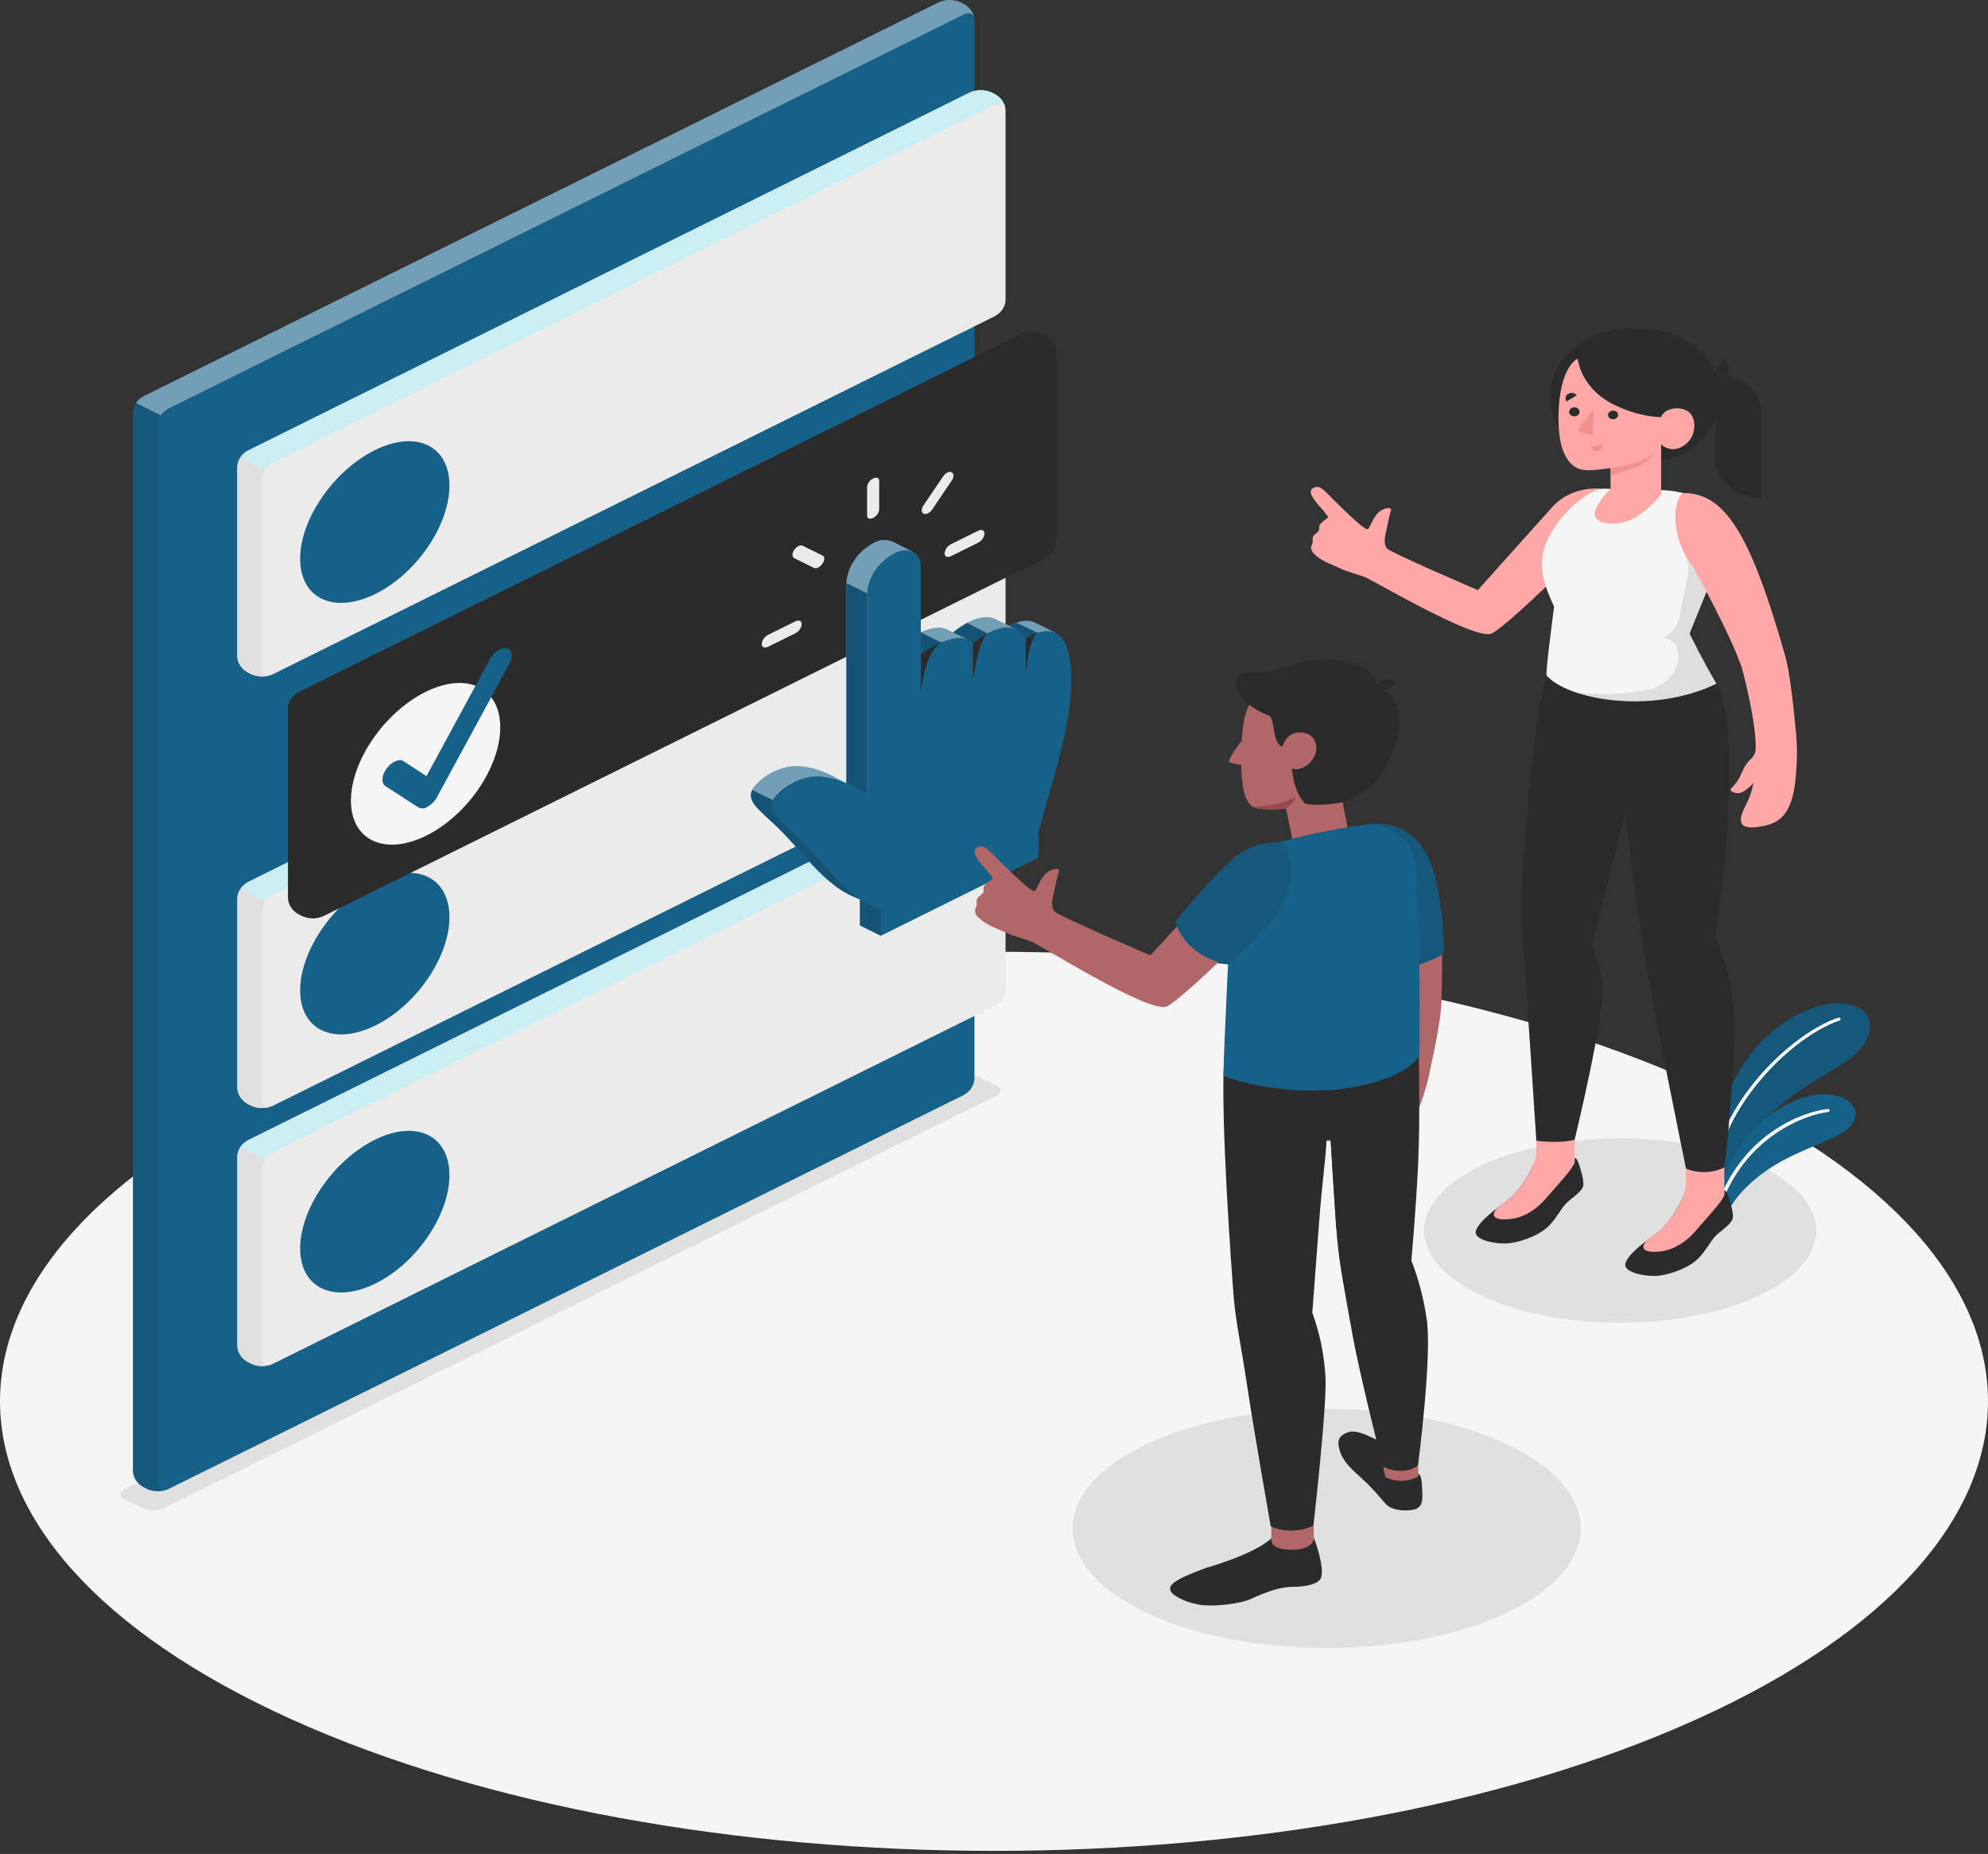 <svg width="207" height="193" viewBox="0 0 207 193" fill="none" xmlns="http://www.w3.org/2000/svg">
<rect x="0" y="0" width="207" height="193" fill="#333333" stroke="none"/>
<path d="M30.32 178.972C70.737 197.252 136.267 197.252 176.685 178.972C217.102 160.693 217.107 131.064 176.685 112.789C136.262 94.514 70.737 94.51 30.314 112.789C-10.108 131.068 -10.103 160.684 30.32 178.972Z" fill="#F5F5F5"/>
<path d="M12.987 156.095L14.863 157.02C15.2 157.167 15.572 157.243 15.949 157.243C16.327 157.243 16.699 157.167 17.035 157.02L103.73 114.079C103.862 114.042 103.976 113.97 104.058 113.874C104.139 113.778 104.183 113.662 104.183 113.543C104.183 113.424 104.139 113.308 104.058 113.212C103.976 113.116 103.862 113.044 103.73 113.007L101.869 112.095C101.532 111.948 101.16 111.872 100.783 111.872C100.405 111.872 100.033 111.948 99.697 112.095L12.987 155.019C12.856 155.057 12.742 155.13 12.662 155.226C12.581 155.323 12.538 155.438 12.538 155.557C12.538 155.676 12.581 155.792 12.662 155.888C12.742 155.985 12.856 156.057 12.987 156.095Z" fill="#E0E0E0"/>
<path d="M138.142 171.564C152.754 171.564 164.599 165.993 164.599 159.121C164.599 152.248 152.754 146.678 138.142 146.678C123.53 146.678 111.685 152.248 111.685 159.121C111.685 165.993 123.53 171.564 138.142 171.564Z" fill="#E0E0E0"/>
<path d="M168.709 137.704C179.982 137.704 189.121 133.404 189.121 128.101C189.121 122.798 179.982 118.499 168.709 118.499C157.436 118.499 148.297 122.798 148.297 128.101C148.297 133.404 157.436 137.704 168.709 137.704Z" fill="#E0E0E0"/>
<path d="M178.693 118.453C178.663 116.254 180.454 111.683 183.072 108.799C185.691 105.915 189.839 103.785 192.824 104.628C195.603 105.412 195.332 108.528 192.017 110.624C188.701 112.72 183.684 115.358 182.254 118.948L179.22 123.355L178.693 118.453Z" fill="#176087"/>
<path opacity="0.1" d="M178.693 118.453C178.663 116.254 180.454 111.683 183.072 108.799C185.691 105.915 189.839 103.785 192.824 104.628C195.603 105.412 195.332 108.528 192.017 110.624C188.701 112.72 183.684 115.358 182.254 118.948L179.22 123.355L178.693 118.453Z" fill="#0A0A0A"/>
<path d="M178.547 121.466C178.588 121.462 178.626 121.447 178.655 121.423C178.685 121.399 178.705 121.367 178.712 121.333C180.323 113.809 187.316 107.637 191.529 106.247C191.577 106.232 191.615 106.201 191.636 106.161C191.656 106.122 191.658 106.077 191.64 106.036C191.631 106.017 191.618 105.999 191.601 105.984C191.584 105.969 191.564 105.957 191.541 105.948C191.519 105.94 191.495 105.935 191.47 105.935C191.446 105.934 191.422 105.938 191.399 105.946C187.1 107.362 179.977 113.637 178.356 121.277C178.352 121.298 178.352 121.319 178.358 121.339C178.363 121.36 178.373 121.379 178.387 121.396C178.401 121.413 178.418 121.428 178.439 121.439C178.46 121.451 178.483 121.458 178.507 121.462L178.547 121.466Z" fill="#FCFCFC"/>
<path d="M179.942 126.256C180.338 125.017 182.069 122.96 184.888 121.242C188.014 119.348 191.987 118.449 192.885 116.99C193.963 115.234 192.227 113.607 188.997 113.977C185.766 114.347 180.138 118.199 179.305 123.906L179.942 126.256Z" fill="#176087"/>
<path d="M179.275 124.964C179.311 124.961 179.345 124.95 179.373 124.931C179.402 124.912 179.423 124.886 179.436 124.857C182.024 118.401 187.713 116.085 190.356 115.762C190.405 115.756 190.449 115.734 190.479 115.7C190.509 115.666 190.523 115.624 190.517 115.582C190.514 115.561 190.506 115.54 190.494 115.522C190.481 115.504 190.465 115.488 190.445 115.475C190.426 115.462 190.403 115.453 190.379 115.447C190.356 115.442 190.331 115.441 190.306 115.444C187.382 115.801 181.728 118.16 179.079 124.754C179.072 124.773 179.068 124.794 179.07 124.815C179.071 124.836 179.078 124.856 179.088 124.875C179.099 124.894 179.114 124.911 179.132 124.925C179.15 124.938 179.172 124.949 179.195 124.956C179.22 124.965 179.248 124.968 179.275 124.964Z" fill="#FCFCFC"/>
<path d="M15.328 155.013L14.946 154.824C14.626 154.644 14.359 154.403 14.167 154.119C13.975 153.835 13.864 153.516 13.843 153.188V42.892C13.864 42.564 13.976 42.245 14.167 41.96C14.359 41.675 14.626 41.433 14.946 41.252L97.778 0.226C98.12 0.077 98.498 0 98.882 0C99.265 0 99.643 0.077 99.985 0.226L100.362 0.415C100.683 0.595 100.951 0.837 101.143 1.122C101.334 1.407 101.445 1.727 101.465 2.055V112.347C101.445 112.675 101.334 112.995 101.143 113.28C100.951 113.565 100.683 113.807 100.362 113.987L17.535 155.013C17.193 155.162 16.815 155.239 16.431 155.239C16.048 155.239 15.67 155.162 15.328 155.013Z" fill="#176087"/>
<path opacity="0.4" d="M101.455 1.905C101.38 1.414 100.919 1.233 100.367 1.504L17.53 42.535C17.206 42.71 16.938 42.953 16.753 43.241L14.169 41.95C14.357 41.662 14.626 41.419 14.952 41.244L97.778 0.226C98.121 0.077 98.499 0 98.882 0C99.266 0 99.644 0.077 99.986 0.226L100.367 0.415C100.66 0.584 100.909 0.804 101.097 1.06C101.284 1.317 101.406 1.605 101.455 1.905Z" fill="#FCFCFC"/>
<path opacity="0.1" d="M17.349 155.086C17.027 155.196 16.682 155.247 16.336 155.234C15.991 155.221 15.652 155.146 15.342 155.013L14.956 154.824C14.635 154.644 14.369 154.402 14.178 154.117C13.987 153.832 13.877 153.512 13.857 153.184V42.892C13.869 42.564 13.979 42.244 14.178 41.963L16.762 43.254C16.557 43.53 16.434 43.845 16.406 44.171V154.466C16.406 155.009 16.827 155.263 17.349 155.086Z" fill="#0A0A0A"/>
<path d="M26.195 115.123L25.814 114.933C25.493 114.754 25.226 114.513 25.034 114.229C24.843 113.945 24.732 113.626 24.71 113.298V93.473C24.732 93.145 24.843 92.826 25.034 92.541C25.226 92.256 25.493 92.014 25.814 91.834L101.016 54.547C101.357 54.399 101.734 54.321 102.117 54.321C102.499 54.321 102.877 54.399 103.218 54.547L103.599 54.737C103.921 54.916 104.188 55.158 104.38 55.443C104.572 55.728 104.682 56.048 104.703 56.377V76.201C104.682 76.529 104.572 76.849 104.38 77.133C104.188 77.417 103.921 77.658 103.599 77.837L28.402 115.123C28.06 115.271 27.682 115.349 27.299 115.349C26.915 115.349 26.537 115.271 26.195 115.123Z" fill="#EBEBEB"/>
<path d="M104.693 56.226C104.618 55.736 104.156 55.555 103.599 55.826L28.398 93.116C28.073 93.292 27.806 93.534 27.62 93.822L25.037 92.531C25.223 92.241 25.492 91.996 25.819 91.821L101.016 54.535C101.357 54.386 101.734 54.309 102.117 54.309C102.5 54.309 102.877 54.386 103.218 54.535L103.599 54.724C103.897 54.892 104.149 55.113 104.338 55.373C104.526 55.632 104.648 55.923 104.693 56.226Z" fill="#CBEEF3"/>
<path d="M28.212 115.201C27.89 115.311 27.545 115.361 27.199 115.347C26.853 115.334 26.515 115.258 26.206 115.123L25.814 114.938C25.496 114.757 25.231 114.514 25.041 114.229C24.852 113.945 24.742 113.626 24.721 113.299V93.474C24.732 93.146 24.843 92.825 25.042 92.544L27.625 93.836C27.428 94.118 27.316 94.437 27.299 94.765V114.594C27.294 115.119 27.695 115.373 28.212 115.201Z" fill="#E0E0E0"/>
<path d="M39.033 91.787C43.322 89.661 46.799 91.314 46.799 95.48C46.799 99.647 43.317 104.708 39.023 106.787C34.729 108.866 31.253 107.217 31.253 103.094C31.253 98.971 34.744 93.914 39.033 91.787Z" fill="#176087"/>
<path d="M26.195 141.988L25.814 141.798C25.493 141.619 25.226 141.378 25.034 141.094C24.843 140.809 24.732 140.491 24.71 140.163V120.338C24.732 120.01 24.843 119.69 25.034 119.406C25.226 119.121 25.493 118.879 25.814 118.698L101.016 81.412C101.357 81.264 101.734 81.186 102.117 81.186C102.499 81.186 102.877 81.264 103.218 81.412L103.599 81.602C103.921 81.781 104.189 82.023 104.381 82.308C104.572 82.593 104.683 82.913 104.703 83.242V103.066C104.682 103.394 104.572 103.713 104.38 103.998C104.188 104.282 103.921 104.523 103.599 104.702L28.402 141.988C28.06 142.136 27.682 142.214 27.299 142.214C26.915 142.214 26.537 142.136 26.195 141.988Z" fill="#EBEBEB"/>
<path d="M104.693 83.086C104.618 82.596 104.156 82.419 103.599 82.69L28.398 119.981C28.075 120.156 27.807 120.397 27.62 120.682L25.037 119.391C25.227 119.113 25.496 118.88 25.819 118.715L101.016 81.429C101.357 81.281 101.734 81.203 102.117 81.203C102.5 81.203 102.877 81.281 103.218 81.429L103.599 81.619C103.893 81.782 104.142 81.998 104.331 82.251C104.519 82.504 104.643 82.789 104.693 83.086Z" fill="#CBEEF3"/>
<path d="M28.212 142.062C27.891 142.172 27.546 142.223 27.2 142.21C26.854 142.197 26.515 142.122 26.206 141.988L25.814 141.799C25.495 141.618 25.23 141.376 25.04 141.091C24.85 140.806 24.741 140.487 24.721 140.159V120.339C24.732 120.01 24.842 119.69 25.042 119.409L27.625 120.701C27.429 120.984 27.317 121.305 27.299 121.634V141.463C27.294 141.984 27.695 142.238 28.212 142.062Z" fill="#E0E0E0"/>
<path d="M39.033 118.652C43.322 116.526 46.799 118.179 46.799 122.345C46.799 126.512 43.317 131.573 39.023 133.652C34.729 135.731 31.253 134.082 31.253 129.959C31.253 125.836 34.744 120.774 39.033 118.652Z" fill="#176087"/>
<path d="M26.195 70.198L25.814 70.008C25.493 69.828 25.226 69.586 25.034 69.301C24.843 69.016 24.732 68.697 24.71 68.369V48.561C24.732 48.234 24.843 47.915 25.034 47.631C25.226 47.346 25.493 47.105 25.814 46.926L101.016 9.623C101.357 9.474 101.734 9.397 102.117 9.397C102.499 9.397 102.877 9.474 103.218 9.623L103.599 9.812C103.921 9.99 104.188 10.232 104.38 10.516C104.572 10.8 104.682 11.119 104.703 11.447V31.272C104.682 31.601 104.572 31.921 104.38 32.205C104.188 32.49 103.921 32.733 103.599 32.912L28.402 70.198C28.06 70.347 27.682 70.424 27.299 70.424C26.915 70.424 26.537 70.347 26.195 70.198Z" fill="#EBEBEB"/>
<path d="M104.693 11.295C104.618 10.804 104.156 10.628 103.599 10.899L28.398 48.19C28.072 48.362 27.805 48.604 27.62 48.891L25.037 47.6C25.221 47.31 25.491 47.067 25.819 46.894L101.016 9.608C101.357 9.459 101.734 9.382 102.117 9.382C102.5 9.382 102.877 9.459 103.218 9.608L103.599 9.797C103.897 9.964 104.149 10.185 104.337 10.443C104.526 10.702 104.647 10.992 104.693 11.295Z" fill="#CBEEF3"/>
<path d="M28.211 70.269C27.889 70.38 27.544 70.431 27.198 70.418C26.852 70.405 26.514 70.33 26.204 70.196L25.813 70.007C25.491 69.826 25.224 69.582 25.034 69.296C24.843 69.009 24.733 68.688 24.714 68.359V48.56C24.725 48.23 24.836 47.908 25.035 47.626L27.619 48.917C27.422 49.2 27.31 49.521 27.293 49.851V69.65C27.293 70.192 27.694 70.442 28.211 70.269Z" fill="#E0E0E0"/>
<path d="M39.033 46.861C43.322 44.734 46.799 46.387 46.799 50.549C46.799 54.711 43.317 59.777 39.023 61.86C34.729 63.944 31.253 62.291 31.253 58.167C31.253 54.044 34.744 48.991 39.033 46.861Z" fill="#176087"/>
<path d="M31.483 95.366L31.102 95.177C30.78 94.997 30.512 94.755 30.321 94.47C30.129 94.185 30.018 93.865 29.998 93.537V73.712C30.019 73.384 30.13 73.064 30.322 72.779C30.513 72.494 30.781 72.252 31.102 72.072L106.298 34.786C106.641 34.638 107.019 34.56 107.402 34.56C107.785 34.56 108.164 34.638 108.506 34.786L108.887 34.971C109.207 35.152 109.474 35.394 109.666 35.679C109.857 35.964 109.969 36.283 109.991 36.611V56.436C109.969 56.764 109.858 57.084 109.666 57.368C109.475 57.653 109.208 57.895 108.887 58.076L33.685 95.366C33.344 95.515 32.967 95.592 32.584 95.592C32.201 95.592 31.824 95.515 31.483 95.366Z" fill="#2B2B2B"/>
<path d="M109.981 36.465C109.906 35.974 109.444 35.794 108.887 36.069L33.685 73.359C33.36 73.533 33.091 73.774 32.903 74.061L30.324 72.77C30.509 72.48 30.776 72.235 31.102 72.059L106.299 34.786C106.641 34.638 107.019 34.56 107.402 34.56C107.786 34.56 108.164 34.638 108.506 34.786L108.887 34.971C109.184 35.139 109.435 35.358 109.623 35.616C109.812 35.874 109.934 36.163 109.981 36.465Z" fill="#2B2B2B"/>
<path d="M33.5 95.44C33.178 95.55 32.833 95.6 32.487 95.588C32.142 95.575 31.803 95.5 31.493 95.367L31.107 95.177C30.787 94.997 30.521 94.754 30.33 94.47C30.139 94.185 30.029 93.865 30.009 93.537V73.713C30.022 73.384 30.134 73.064 30.335 72.783L32.913 74.074C32.718 74.357 32.607 74.676 32.592 75.004V94.833C32.582 95.358 32.958 95.612 33.5 95.44Z" fill="#2B2B2B"/>
<path d="M44.321 72.025C48.61 69.904 52.087 71.556 52.087 75.718C52.087 79.88 48.605 84.946 44.311 87.029C40.017 89.113 36.535 87.46 36.541 83.337C36.546 79.213 40.032 74.152 44.321 72.025Z" fill="#F5F5F5"/>
<path d="M44.495 84.003C44.359 84.091 44.195 84.142 44.025 84.149C43.855 84.156 43.686 84.118 43.541 84.041L40.13 81.829C39.674 81.532 39.729 80.719 40.256 80.004C40.782 79.29 41.58 78.954 42.031 79.251L44.409 80.796L51.016 68.62C51.427 67.858 52.215 67.329 52.777 67.479C53.339 67.63 53.459 68.34 53.043 69.089L45.498 82.991C45.289 83.391 44.954 83.733 44.53 83.977L44.495 84.003Z" fill="#176087"/>
<path d="M109.97 65.904L107.788 64.823C106.84 64.359 105.681 64.823 105.069 65.142L103.69 64.483C102.039 63.623 99.742 65.417 99.23 65.843L98.638 65.555C96.887 64.651 93.702 67.074 93.702 67.074V58.027L95.086 57.455L92.884 56.362C92.569 56.242 92.222 56.194 91.878 56.225C91.535 56.257 91.207 56.364 90.928 56.538C90.113 56.993 89.435 57.607 88.948 58.33C88.462 59.052 88.181 59.863 88.129 60.696V81.601C86.122 80.309 83.975 79.535 82.109 79.823C80.622 80.121 79.322 80.89 78.467 81.975C77.544 83.378 79.069 84.256 81.035 86.184C83.002 88.113 84.707 90.402 86.483 91.823C87.36 92.585 88.401 93.193 89.548 93.613V96.333L91.705 97.405L105.992 88.19V85.466C105.992 85.466 108.029 78.484 108.681 75.566C109.308 72.76 109.885 68.279 108.806 65.955L109.975 65.886L109.97 65.904Z" fill="#176087"/>
<path opacity="0.4" d="M109.97 65.904L107.788 64.823C106.84 64.359 105.681 64.823 105.069 65.142L103.69 64.483C102.039 63.623 99.742 65.417 99.23 65.843L98.638 65.555C96.887 64.651 93.702 67.074 93.702 67.074V58.027L95.086 57.455L92.884 56.362C92.569 56.242 92.222 56.194 91.878 56.225C91.535 56.257 91.207 56.364 90.928 56.538C90.113 56.993 89.435 57.607 88.948 58.33C88.462 59.052 88.181 59.863 88.129 60.696V81.601C86.122 80.309 83.975 79.535 82.109 79.823C80.622 80.121 79.322 80.89 78.467 81.975C77.544 83.378 79.069 84.256 81.035 86.184C83.002 88.113 84.707 90.402 86.483 91.823C87.36 92.585 88.401 93.193 89.548 93.613V96.333L91.705 97.405L105.992 88.19V85.466C105.992 85.466 108.029 78.484 108.681 75.566C109.308 72.76 109.885 68.279 108.806 65.955L109.975 65.886L109.97 65.904Z" fill="#FCFCFC"/>
<path d="M93.862 89.93L83.057 84.58L78.326 82.234C77.724 83.5 79.184 84.386 81.03 86.198C82.981 88.114 84.702 90.416 86.478 91.837C87.354 92.599 88.395 93.207 89.543 93.627V96.335L91.7 97.406L94.855 95.37C94.449 93.072 93.862 89.93 93.862 89.93Z" fill="#176087"/>
<path d="M90.291 61.777L88.134 60.706V82.635L90.291 82.682V61.777Z" fill="#176087"/>
<path d="M107.24 67.312L108.916 66.253C108.875 66.159 108.845 66.064 108.8 65.974L109.412 65.939L108.068 65.888L105.825 64.824C105.563 64.915 105.31 65.023 105.068 65.147L105.77 65.496L107.24 67.312Z" fill="#176087"/>
<path d="M101.306 66.998L102.877 65.973L100.71 64.845C100.186 65.134 99.698 65.465 99.25 65.835L100.755 66.584L101.306 66.998Z" fill="#176087"/>
<path d="M98.026 66.899L95.879 65.823L95.889 65.806V68.134L98.387 67.351L98.026 66.899Z" fill="#176087"/>
<g opacity="0.15">
<path d="M93.861 89.931L83.056 84.581L78.325 82.235C77.723 83.501 79.183 84.387 81.029 86.199C82.981 88.115 84.701 90.417 86.477 91.838C87.354 92.6 88.395 93.208 89.542 93.628V96.335L91.699 97.407L94.855 95.371C94.448 93.073 93.861 89.931 93.861 89.931Z" fill="#0A0A0A"/>
<path d="M90.29 61.776L88.133 60.704V82.633L90.29 82.681V61.776Z" fill="#0A0A0A"/>
<path d="M107.239 67.313L108.915 66.254C108.875 66.159 108.845 66.065 108.799 65.974L109.411 65.94L108.067 65.888L105.825 64.825C105.563 64.915 105.309 65.023 105.067 65.148L105.769 65.497L107.239 67.313Z" fill="#0A0A0A"/>
<path d="M101.306 66.998L102.876 65.974L100.709 64.846C100.186 65.135 99.697 65.466 99.249 65.836L100.754 66.585L101.306 66.998Z" fill="#0A0A0A"/>
<path d="M98.025 66.9L95.878 65.824L95.888 65.806V68.135L98.386 67.352L98.025 66.9Z" fill="#0A0A0A"/>
</g>
<path d="M91.7 97.422V94.698C90.553 94.272 89.513 93.658 88.64 92.89C86.864 91.47 85.129 89.163 83.192 87.252C81.256 85.341 79.681 84.442 80.624 83.043C81.478 81.957 82.779 81.189 84.266 80.891C86.142 80.602 88.279 81.39 90.285 82.668V61.776C90.337 60.944 90.617 60.133 91.103 59.411C91.588 58.688 92.266 58.074 93.08 57.619C94.625 56.852 95.879 57.472 95.879 59.005V68.133C95.879 68.133 99.736 65.198 101.292 66.997C101.292 66.997 105.084 63.593 106.81 66.468C106.81 66.468 109.589 64.544 110.823 66.778C112.057 69.011 111.475 73.737 110.823 76.656C110.171 79.574 108.129 86.555 108.129 86.555V89.279L91.7 97.422Z" fill="#176087"/>
<path d="M95.889 72.055C95.889 72.055 96.24 67.889 98.026 66.89H97.961C97.222 67.232 96.527 67.64 95.889 68.108V68.031C95.882 68.043 95.879 68.056 95.879 68.069C95.879 68.083 95.882 68.096 95.889 68.108V72.055Z" fill="#2B2B2B"/>
<path d="M101.307 66.997V70.811C101.307 70.811 101.809 66.889 102.812 65.943C102.267 66.246 101.762 66.599 101.307 66.997Z" fill="#2B2B2B"/>
<path d="M106.805 66.469V70.296C106.805 70.296 107.076 66.443 108.044 65.875C107.6 66.02 107.182 66.22 106.805 66.469Z" fill="#2B2B2B"/>
<path d="M90.918 53.914C90.567 54.086 90.286 53.987 90.286 53.686V50.673C90.304 50.497 90.371 50.327 90.481 50.177C90.591 50.028 90.741 49.902 90.918 49.812C91.264 49.64 91.545 49.743 91.545 50.04V53.053C91.527 53.229 91.461 53.398 91.352 53.548C91.243 53.698 91.094 53.823 90.918 53.914Z" fill="#EBEBEB"/>
<path d="M85.63 58.686C85.384 59.048 84.988 59.246 84.742 59.117L82.7 58.105C82.454 57.985 82.454 57.589 82.7 57.244C82.946 56.878 83.342 56.68 83.588 56.814L85.63 57.825C85.896 57.924 85.896 58.32 85.63 58.686Z" fill="#EBEBEB"/>
<path d="M83.467 64.941V65.027C83.446 65.214 83.373 65.394 83.256 65.553C83.138 65.711 82.978 65.844 82.79 65.94L80.001 67.321C79.63 67.506 79.324 67.399 79.324 67.076V66.99C79.346 66.803 79.419 66.623 79.537 66.465C79.654 66.307 79.813 66.174 80.001 66.077L82.79 64.696C83.166 64.511 83.467 64.618 83.467 64.941Z" fill="#EBEBEB"/>
<path d="M98.361 57.65V57.564C98.382 57.376 98.454 57.195 98.572 57.036C98.689 56.876 98.849 56.743 99.038 56.647L101.828 55.265C102.199 55.08 102.505 55.192 102.505 55.511V55.597C102.482 55.784 102.409 55.963 102.292 56.122C102.174 56.28 102.015 56.413 101.828 56.509L99.038 57.891C98.672 58.076 98.361 57.968 98.361 57.65Z" fill="#EBEBEB"/>
<path d="M96.164 53.466C95.918 53.345 95.918 52.954 96.164 52.605L98.206 49.592C98.451 49.226 98.848 49.028 99.094 49.162C99.34 49.286 99.34 49.678 99.094 50.044L97.052 53.057C96.826 53.393 96.425 53.591 96.164 53.466Z" fill="#EBEBEB"/>
<path d="M175.537 124.406V123.915C175.311 124.488 174.268 126.963 172.688 128.219C171.429 129.205 169.708 130.341 169.272 131.439C168.835 132.536 171.664 132.967 172.838 132.79C174.208 132.58 175.974 131.93 176.937 130.901C177.614 130.186 178.045 129.343 178.527 128.779C179.009 128.215 180.122 127.595 180.388 126.945C180.529 126.588 180.358 125.805 180.157 125.146C179.957 124.488 179.771 123.877 179.53 123.933V124.311C178.958 124.695 178.25 124.899 177.524 124.888C176.932 124.888 175.532 124.785 175.537 124.406Z" fill="#2B2B2B"/>
<path d="M171.543 129.066C171.934 128.769 172.331 128.477 172.687 128.206C173.79 127.345 174.633 125.873 175.12 124.87C175.395 124.298 175.536 123.685 175.536 123.067V121.117H179.549V124.293V124.379C179.359 125.089 177.543 126.962 176.484 128.219C175.787 129.045 174.478 130.095 172.877 130.28C171.337 130.452 170.57 130.043 171.543 129.066Z" fill="#FFA8A7"/>
<path d="M159.97 121.026V120.536C159.745 121.113 158.696 123.587 157.116 124.84C155.857 125.825 154.136 126.966 153.7 128.064C153.263 129.161 156.093 129.592 157.266 129.411C158.636 129.204 160.402 128.55 161.365 127.526C162.042 126.811 162.474 125.963 162.955 125.404C163.437 124.844 164.555 124.216 164.816 123.566C164.957 123.209 164.786 122.43 164.585 121.771C164.385 121.113 164.199 120.48 163.958 120.553V120.927C163.388 121.314 162.679 121.519 161.952 121.508C161.38 121.508 159.965 121.409 159.97 121.026Z" fill="#2B2B2B"/>
<path d="M155.977 125.693C156.363 125.392 156.76 125.104 157.116 124.832C158.22 123.972 159.062 122.495 159.549 121.492C159.826 120.922 159.969 120.311 159.97 119.693V117.739H163.958V120.916V121.002C163.768 121.716 161.952 123.606 160.893 124.841C160.196 125.667 158.887 126.722 157.287 126.903C155.767 127.075 154.999 126.67 155.977 125.693Z" fill="#FFA8A7"/>
<path d="M178.737 71.177C181.832 76.975 178.621 97.406 178.621 97.406C178.717 98.344 179.971 100.199 180.437 104.34C180.989 109.233 179.569 121.522 179.569 121.522C178.964 121.822 178.282 121.992 177.583 122.016C176.883 122.04 176.188 121.917 175.556 121.659C175.556 121.659 171.754 103.152 171.041 98.288C170.409 94.04 169.195 84.713 169.195 84.713L165.789 98.271C166.286 99.64 166.647 101.042 166.868 102.463C167.194 105.325 163.958 118.651 163.958 118.651C163.958 118.651 162.584 119.081 159.97 118.754C159.97 118.754 158.826 101.069 158.525 97.621C158.024 91.832 159.81 73.764 161.034 70.338L178.737 71.177Z" fill="#2B2B2B"/>
<path d="M169.196 84.715L168.192 79.326C168.192 79.326 163.938 78.573 162.012 77.015C163.34 78.353 165.077 79.346 167.029 79.882L168.157 84.031L166.186 96.585L169.196 84.715Z" fill="#2B2B2B"/>
<path d="M166.672 50.872C165.701 50.801 164.725 50.943 163.836 51.285C162.947 51.626 162.174 52.157 161.59 52.826C159.995 54.617 153.88 61.434 153.88 61.434C153.88 61.434 144.85 57.561 144.424 57.105C143.998 56.648 144.233 55.719 144.354 55.211C144.474 54.703 144.68 53.562 144.81 53.244C145.041 52.689 144.083 52.839 143.516 53.36C142.949 53.881 142.703 54.897 142.417 55.082C142.131 55.267 139.994 53.141 138.951 52.12C137.908 51.1 137.446 50.399 136.729 50.808C136.227 51.109 136.548 51.716 137.296 52.59C137.644 52.96 137.965 53.348 138.259 53.752C138.344 53.907 138.073 54.032 137.963 54.118C137.762 54.273 137.401 54.548 137.376 54.767C137.381 54.9 137.371 55.033 137.346 55.163C137.25 55.456 136.844 55.594 136.714 55.878C136.628 56.08 136.714 56.308 136.673 56.528C136.643 56.666 136.553 56.79 136.523 56.932C136.513 57.071 136.537 57.209 136.595 57.339C136.653 57.468 136.743 57.585 136.859 57.681C137.586 58.43 138.585 58.714 139.543 59.17C140.341 59.549 141.163 59.713 142.081 60.062C142.999 60.41 153.644 66.746 155.33 65.945C157.015 65.145 165.714 56.476 165.714 56.476C168.222 52.9 166.672 50.872 166.672 50.872Z" fill="#FFA8A7"/>
<path d="M173.279 51.03C177.242 51.267 177.523 52.911 178.516 54.706C179.243 56.093 179.31 57.668 178.702 59.096L175.928 65.957C175.928 65.957 177.222 68.643 178.727 71.178C171.789 74.501 163.126 72.753 161.039 70.317C160.948 69.8 161.485 65.78 161.816 63.155C160.592 60.525 160.271 58.851 160.788 57.129C161.746 53.901 165.458 50.759 167.104 50.871L173.279 51.03Z" fill="#F5F5F5"/>
<path d="M169.462 48.212H171.002C172.068 48.212 173.124 48.032 174.108 47.682C175.093 47.331 175.988 46.818 176.741 46.171C177.495 45.524 178.092 44.755 178.499 43.91C178.906 43.065 179.115 42.159 179.114 41.244C179.112 39.389 178.252 37.61 176.723 36.298C175.193 34.987 173.119 34.25 170.957 34.25H169.507C167.349 34.256 165.282 34.995 163.759 36.306C162.236 37.617 161.38 39.393 161.38 41.244C161.376 43.087 162.225 44.856 163.74 46.163C165.256 47.47 167.314 48.207 169.462 48.212Z" fill="#2B2B2B"/>
<path d="M183.453 51.879C182.182 51.878 180.965 51.445 180.067 50.674C179.168 49.903 178.663 48.859 178.662 47.769V38.963C179.291 38.963 179.915 39.069 180.496 39.276C181.078 39.483 181.606 39.786 182.051 40.168C182.496 40.55 182.849 41.004 183.089 41.503C183.33 42.002 183.453 42.537 183.453 43.077V51.879Z" fill="#2B2B2B"/>
<path d="M179.539 37.404L178.34 39.057C178.462 39.13 178.6 39.182 178.747 39.208C178.893 39.234 179.044 39.234 179.19 39.209C179.336 39.184 179.475 39.133 179.598 39.06C179.721 38.988 179.825 38.894 179.905 38.786C180.062 38.559 180.111 38.289 180.043 38.032C179.975 37.775 179.794 37.55 179.539 37.404Z" fill="#2B2B2B"/>
<path d="M164.269 37.339C163.331 37.813 162.172 39.836 162.287 44.079C162.383 47.678 163.742 48.564 164.424 48.814C165.107 49.063 166.431 48.913 167.7 48.728V50.88C167.7 50.88 165.934 52.64 166.045 53.63C166.155 54.62 168.598 54.852 170.254 53.888C171.325 53.224 172.245 52.397 172.968 51.448V46.248C173.101 46.39 173.267 46.507 173.454 46.593C173.642 46.679 173.847 46.733 174.058 46.75C174.27 46.767 174.483 46.748 174.686 46.694C174.889 46.639 175.077 46.551 175.24 46.434C176.655 45.629 176.71 43.636 175.887 42.922C175.064 42.207 173.294 42.435 172.968 43.421C172.968 43.421 170.926 43.485 168.212 42.207C167.155 41.719 166.247 41.023 165.562 40.178C164.877 39.332 164.434 38.359 164.269 37.339Z" fill="#FFA8A7"/>
<path d="M167.435 43.175C167.43 43.264 167.456 43.352 167.51 43.429C167.563 43.505 167.642 43.566 167.736 43.604C167.83 43.642 167.935 43.656 168.038 43.643C168.14 43.63 168.236 43.591 168.314 43.532C168.391 43.472 168.446 43.394 168.471 43.307C168.497 43.221 168.492 43.13 168.458 43.046C168.424 42.962 168.361 42.888 168.278 42.835C168.195 42.781 168.095 42.75 167.992 42.745C167.852 42.742 167.717 42.785 167.614 42.865C167.51 42.945 167.446 43.056 167.435 43.175Z" fill="#2B2B2B"/>
<path d="M166.828 46.227L165.604 46.559C165.626 46.629 165.664 46.694 165.717 46.752C165.769 46.809 165.833 46.857 165.907 46.892C165.981 46.927 166.063 46.95 166.147 46.957C166.231 46.965 166.316 46.959 166.397 46.938C166.562 46.89 166.699 46.79 166.78 46.657C166.86 46.525 166.878 46.371 166.828 46.227Z" fill="#F28F8F"/>
<path d="M163.115 41.79L164.178 41.153C164.134 41.091 164.075 41.038 164.006 40.997C163.936 40.956 163.858 40.927 163.776 40.913C163.693 40.898 163.608 40.898 163.525 40.913C163.443 40.928 163.365 40.956 163.295 40.998C163.153 41.085 163.054 41.215 163.021 41.363C162.987 41.51 163.021 41.663 163.115 41.79Z" fill="#2B2B2B"/>
<path d="M163.387 42.849C163.381 42.91 163.39 42.971 163.412 43.029C163.435 43.086 163.47 43.14 163.517 43.185C163.564 43.231 163.621 43.268 163.684 43.295C163.748 43.322 163.817 43.337 163.888 43.34C163.997 43.348 164.105 43.327 164.2 43.282C164.295 43.236 164.372 43.167 164.421 43.083C164.47 43 164.489 42.906 164.475 42.813C164.461 42.72 164.416 42.633 164.344 42.563C164.272 42.493 164.177 42.443 164.072 42.419C163.967 42.395 163.855 42.399 163.753 42.429C163.65 42.46 163.56 42.517 163.495 42.592C163.43 42.666 163.392 42.756 163.387 42.849Z" fill="#2B2B2B"/>
<path d="M165.935 42.591L165.849 45.315L164.179 44.872L165.935 42.591Z" fill="#F28F8F"/>
<path d="M167.699 48.737C169.049 48.587 171.823 47.903 172.254 46.964C172.08 47.44 171.74 47.859 171.281 48.165C170.453 48.772 167.699 49.456 167.699 49.456V48.737Z" fill="#F28F8F"/>
<path opacity="0.1" d="M171.503 71.823C172.047 71.715 172.56 71.516 173.012 71.236C173.465 70.956 173.848 70.601 174.138 70.193C174.429 69.784 174.622 69.33 174.705 68.857C174.788 68.384 174.76 67.901 174.623 67.437C174.543 67.154 174.354 66.903 174.086 66.724C173.818 66.545 173.488 66.449 173.148 66.451C173.594 66.198 173.976 65.872 174.274 65.492C174.572 65.111 174.779 64.684 174.884 64.235L175.727 59.931C175.829 59.23 175.755 58.518 175.511 57.843L178.3 55.076L178.802 55.381C179.226 56.597 179.185 57.897 178.687 59.091L175.927 65.956C175.927 65.956 177.222 68.642 178.727 71.177C176.471 72.221 173.981 72.838 171.424 72.987C168.867 73.135 166.302 72.811 163.903 72.038C166.43 72.378 169.008 72.305 171.503 71.823Z" fill="#0A0A0A"/>
<path d="M185.835 68.114C182.233 55.481 179.57 51.268 175.195 51.328C173.916 52.619 174.272 56.596 176.289 58.998C176.289 58.998 180.804 67.145 181.511 70.042C182.138 72.586 182.855 75.788 182.81 77.974C182.796 78.362 182.618 78.733 182.309 79.016C181.486 79.782 181.486 80.397 180.949 81.241C180.533 81.904 180.076 82.154 180.207 82.3C180.379 82.457 180.614 82.553 180.864 82.57C181.115 82.585 181.364 82.52 181.561 82.386C181.94 82.14 182.278 81.85 182.564 81.525C182.423 82.336 182.149 83.125 181.752 83.871C180.829 85.657 181.054 86.57 183.864 85.933C185.624 85.532 186.733 84.275 186.999 80.638C187.126 79.301 187.141 77.958 187.044 76.618C186.688 73.175 186.417 70.145 185.835 68.114Z" fill="#FFA8A7"/>
<path d="M150.097 104.226C150.484 91.93 149.335 88.986 145.522 86.734L144.043 93.858C144.043 93.858 145.778 102.251 145.593 105.048C145.432 107.506 145.151 110.579 144.474 112.563C144.355 112.921 144.085 113.228 143.717 113.424C142.743 113.945 142.352 114.478 141.62 115.146C141.048 115.662 140.561 115.787 140.616 115.95C140.727 116.131 140.913 116.269 141.137 116.338C141.361 116.406 141.606 116.4 141.825 116.321C142.311 116.153 142.772 115.938 143.2 115.679C142.864 116.433 142.388 117.135 141.79 117.758C140.426 119.191 140.366 120.074 143.12 120.095C144.84 120.095 146.215 119.196 147.514 115.938C148.018 114.743 148.422 113.519 148.723 112.275C149.405 109.025 150.037 106.206 150.097 104.226Z" fill="#B16668"/>
<path d="M142.318 85.801C144.139 85.573 146.612 85.9 148.212 88.353C149.812 90.807 150.219 95.029 150.384 99.225C150.384 99.225 147.209 101.502 143.396 100.383L142.318 85.801Z" fill="#176087"/>
<path opacity="0.1" d="M142.318 85.801C144.139 85.573 146.612 85.9 148.212 88.353C149.812 90.807 150.219 95.029 150.384 99.225C150.384 99.225 147.209 101.502 143.396 100.383L142.318 85.801Z" fill="#0A0A0A"/>
<path d="M147.67 153.422C147.956 153.517 148.031 153.99 148.076 154.928C148.106 155.638 148.287 156.882 147.314 157.128C146.341 157.373 144.921 157.248 144.304 156.581C143.526 155.72 143.005 155.006 141.896 153.999C140.933 153.112 139.889 152.277 139.508 151.046C139.157 149.923 139.448 149.436 140.341 149.109C141.565 148.679 143.496 150.129 144.454 150.357C145.277 150.564 147.379 153.327 147.67 153.422Z" fill="#2B2B2B"/>
<path d="M147.668 152.553V153.707C147.163 153.984 146.58 154.138 145.98 154.151C145.381 154.165 144.789 154.038 144.267 153.784C144.212 153.672 143.916 152.136 143.916 152.136L147.668 152.553Z" fill="#B16668"/>
<path d="M136.799 160.072C137.034 160.69 137.231 161.318 137.391 161.953C137.557 162.65 137.792 163.817 137.511 164.342C137.231 164.867 136.117 165.203 134.391 165.203C133.278 165.203 131.542 165.844 130.353 166.412C129.164 166.98 126.566 167.234 125.266 167.105C123.736 166.95 122.151 166.188 121.9 165.642C121.649 165.095 121.981 164.535 125.592 163.214C125.627 163.214 130.609 161.811 132.355 160.158L136.799 160.072Z" fill="#2B2B2B"/>
<path d="M136.798 158.823C136.798 158.823 136.798 159.684 136.798 160.171C136.798 160.657 136.131 161.389 134.385 161.333C133.161 161.298 132.308 161.014 132.379 160.149V158.901L136.798 158.823Z" fill="#B16668"/>
<path d="M148.542 137.244C148.245 135.195 147.714 133.177 146.957 131.218C146.957 131.218 147.434 126.053 147.664 121.121C147.915 115.809 147.664 109.138 147.77 107.812C147.77 107.812 127.804 104.369 127.448 110.481C127.092 116.593 128.236 132.242 128.451 134.937C128.667 137.631 129.229 140.02 129.881 144.406C130.533 148.791 132.314 158.902 132.314 158.902C133.005 159.203 133.772 159.354 134.548 159.34C135.323 159.327 136.082 159.15 136.759 158.824C136.759 158.824 138.163 146.553 138.018 143.441C137.904 141.137 137.442 138.856 136.643 136.654C136.643 136.654 137.019 131.592 137.356 127.185C137.692 122.778 138.043 120.669 138.118 118.758L138.549 118.573C138.549 118.573 138.986 126.165 139.222 128.864C139.457 131.562 139.959 134.145 140.867 139.15C141.66 143.497 144.007 152.687 144.007 152.687C146.285 153.745 147.649 152.549 147.649 152.549C147.649 152.549 149.159 141.014 148.542 137.244Z" fill="#2B2B2B"/>
<path d="M138.138 118.762C138.138 118.762 142.984 116.713 145.407 114.867C145.407 114.867 143.154 117.587 140.2 118.792C140.2 118.792 139.151 128.227 139.156 128.037L138.549 118.745L138.138 118.762Z" fill="#2B2B2B"/>
<path d="M133.83 83.855L135.013 89.433L140.883 89.067L139.654 82.74L133.83 83.855Z" fill="#B16668"/>
<path d="M147.087 88.659C146.505 87.144 144.263 85.491 142.021 85.849C138.685 86.335 135.399 87.038 132.188 87.953C130.131 88.586 128.26 90.105 128.09 95.907C128.09 95.907 127.403 109.431 127.393 112.043C132.549 113.795 137.927 113.743 140.882 113.188C147.062 112.03 147.804 109.831 147.804 109.831C147.804 109.831 147.885 100.108 147.699 95.907C147.544 92.339 147.488 89.701 147.087 88.659Z" fill="#176087"/>
<path d="M129.298 77.067C129.298 77.067 127.794 79.107 127.989 79.301C128.185 79.495 129.308 79.65 129.308 79.65L129.298 77.067Z" fill="#B16668"/>
<path d="M133.433 71.433C130.328 72.057 129.46 73.25 129.274 77.511C129.084 81.961 129.651 83.347 130.348 83.932C130.814 84.328 133.358 84.363 134.652 84.023C136.252 83.592 139.869 82.43 141.514 80.149C143.451 77.481 143.887 73.908 141.7 72.484C138.62 70.508 134.697 71.175 133.433 71.433Z" fill="#B16668"/>
<path d="M133.895 84.162C134.948 83.434 134.853 82.965 134.853 82.965C134.101 83.572 131.301 84.088 130.338 83.934C130.735 84.282 132.556 84.334 133.895 84.162Z" fill="#9A4A4D"/>
<path d="M129.309 72.539C130.222 73.878 132.199 74.519 132.199 74.519C132.796 75.1 132.465 77.373 133.513 77.73C133.513 77.73 133.964 76.077 135.585 76.254C137.205 76.43 137.481 78.204 136.483 79.301C135.484 80.398 134.526 80.007 134.526 80.007C134.526 80.007 134.637 82.353 135.886 83.661C135.886 83.661 137.275 84.018 139.799 83.502C141.354 83.188 143.516 81.47 144.394 79.684C146.26 75.897 146.305 72.522 143.491 71.567C143.145 69.845 141.539 69.1 139.723 68.778C135.815 68.089 133.297 70.181 130.287 70C128.562 69.897 128.241 70.968 129.309 72.539Z" fill="#2B2B2B"/>
<path d="M143.555 72.145L145.396 71.164C145.244 70.954 145.002 70.805 144.722 70.749C144.442 70.693 144.148 70.734 143.903 70.865C143.659 70.995 143.485 71.203 143.42 71.443C143.355 71.683 143.403 71.936 143.555 72.145Z" fill="#2B2B2B"/>
<path d="M132.349 87.931C132.349 87.931 129.429 88.395 127.904 90.375C126.379 92.355 119.778 99.457 119.778 99.457C119.778 99.457 110.287 95.381 109.82 94.894C109.354 94.408 109.614 93.435 109.745 92.897C109.875 92.359 110.086 91.176 110.247 90.832C110.487 90.242 109.479 90.401 108.882 90.948C108.285 91.494 108.024 92.566 107.728 92.751C107.432 92.936 105.17 90.707 104.076 89.631C102.983 88.555 102.466 87.801 101.729 88.245C101.202 88.568 101.543 89.205 102.326 90.126C102.694 90.512 103.029 90.92 103.329 91.348C103.424 91.511 103.133 91.645 103.023 91.731C102.807 91.895 102.431 92.161 102.401 92.42C102.417 92.563 102.417 92.707 102.401 92.85C102.295 93.156 101.854 93.281 101.729 93.599C101.638 93.819 101.729 94.059 101.688 94.288C101.653 94.434 101.563 94.563 101.528 94.718C101.518 94.864 101.545 95.01 101.606 95.147C101.668 95.284 101.762 95.407 101.884 95.51C102.652 96.298 103.705 96.599 104.713 97.077C105.551 97.477 106.419 97.649 107.387 98.019C108.355 98.389 119.733 105.603 121.508 104.764C123.284 103.924 132.384 94.8 132.384 94.8C133.153 93.775 133.559 92.58 133.553 91.361C133.546 90.142 133.128 88.95 132.349 87.931Z" fill="#B16668"/>
<path d="M133.368 87.638C132.114 87.758 130.358 87.56 127.895 89.824C125.918 91.767 124.075 93.808 122.377 95.936C122.7 97.054 123.393 98.068 124.372 98.857C125.351 99.645 126.574 100.175 127.895 100.382C127.895 100.382 132.199 96.599 133.413 94.511C134.627 92.424 134.843 89.041 133.368 87.638Z" fill="#176087"/>
<path opacity="0.1" d="M133.368 87.638C132.114 87.758 130.358 87.56 127.895 89.824C125.918 91.767 124.075 93.808 122.377 95.936C122.7 97.054 123.393 98.068 124.372 98.857C125.351 99.645 126.574 100.175 127.895 100.382C127.895 100.382 132.199 96.599 133.413 94.511C134.627 92.424 134.843 89.041 133.368 87.638Z" fill="#0A0A0A"/>
</svg>
